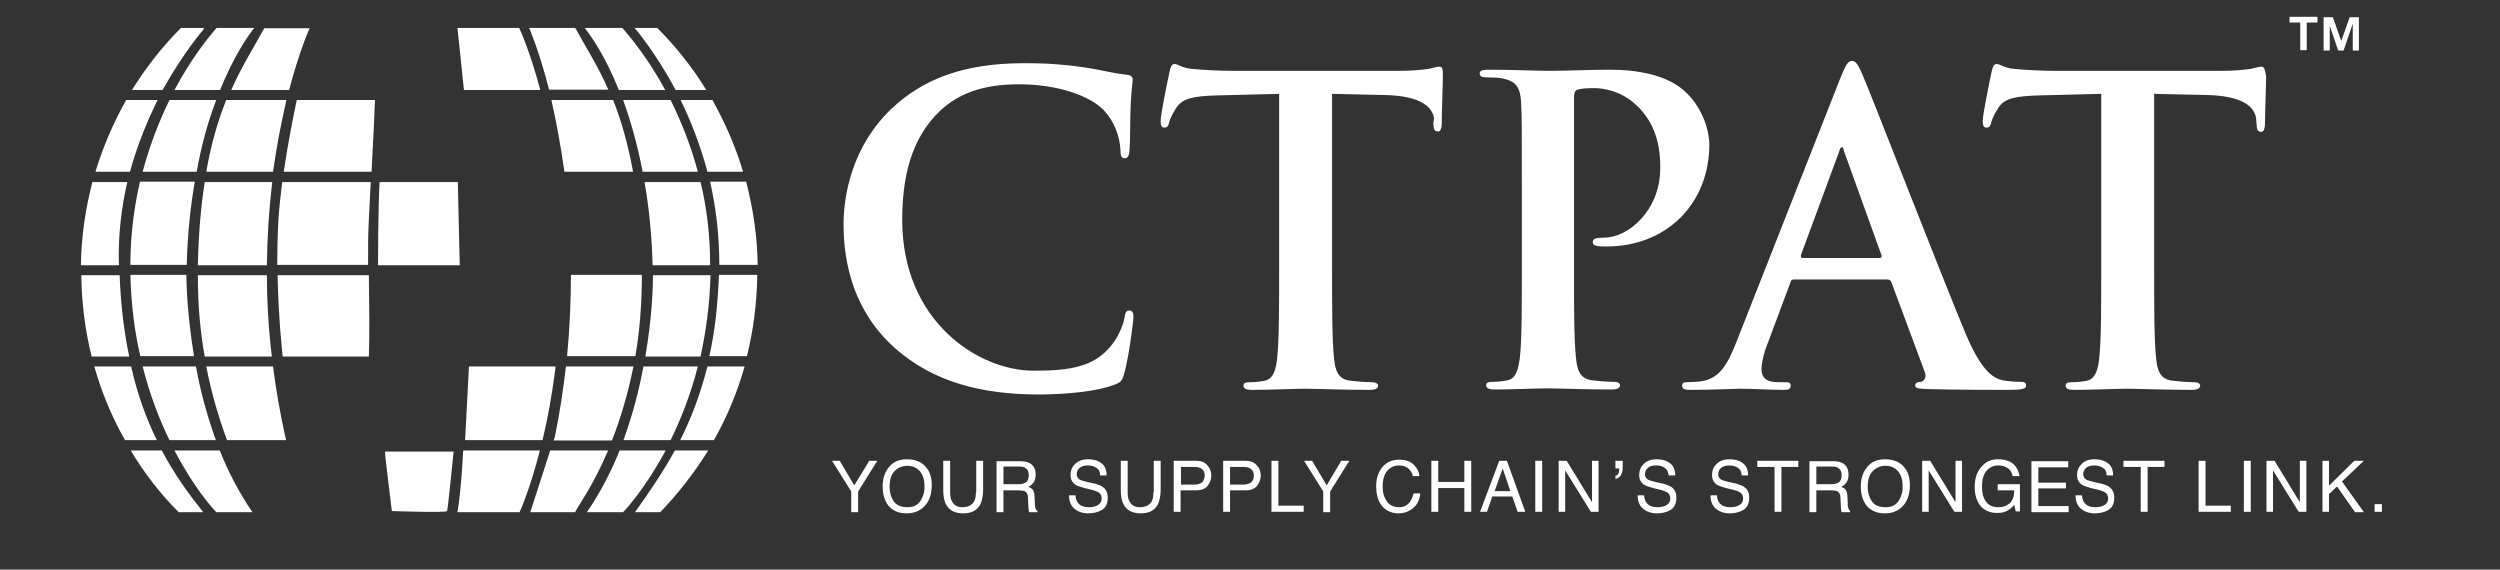 <svg xmlns="http://www.w3.org/2000/svg" xmlns:xlink="http://www.w3.org/1999/xlink" id="layer" x="0px" y="0px" viewBox="0 0 652 148.55" style="enable-background:new 0 0 652 148.55;" xml:space="preserve"><rect x="0" y="0" width="652" height="148.55" fill="#333333" stroke="none"/><style type="text/css">	.st0{fill:#FFFFFF;}</style><path class="st0" d="M165.6,133.58h6.6c4.7-4.9,8.9-10.3,12.5-16.1H176C172.7,123.48,169.1,128.68,165.6,133.58 M161.6,117.48 c-2.2,5.5-5,10.9-8.4,15.9l-0.2,0.2h9.5c0.6-0.6,5.8-6.2,11.1-16.1H161.6L161.6,117.48z M120.8,117.48c0,0-0.5,10.4-1.5,16.1h16.2 c0.3-0.6,2.8-6.3,5.3-16.1H120.8z M143.5,117.48l-5.2,16.1H150c0-0.07,0.03-0.13,0.1-0.2c0.5-1.2,4.5-6.5,8.5-15.9H143.5z  M121.3,114.78h20.2c1.3-5.4,2.5-11.8,3.4-19.2h-22.6C122.3,95.58,121.3,114.78,121.3,114.78z M177.4,114.78h8.8 c3.4-6,6.1-12.5,8-19.2h-9.7C182.6,102.98,180.2,109.28,177.4,114.78 M165.2,95.58h-17.6c-0.7,5.9-1.6,12.1-2.9,18.4l-0.3,0.9h15.2 C161.7,109.48,163.7,103.08,165.2,95.58 M182,95.58h-14.2c-1.1,6-2.8,12.6-5.2,19.2h12.3C177.5,109.48,180.1,102.98,182,95.58  M185.3,71.78h-15c0,2.7-0.2,10.9-2,21.2h14.4C184.1,86.58,185.1,79.48,185.3,71.78 M185,92.88h9.8c1.7-6.8,2.6-13.9,2.7-21.2h-10 C187.2,79.68,186.4,86.68,185,92.88 M147.9,92.88h17.8c1.1-6.3,1.7-13.4,1.7-21.2h-18.5C148.9,78.38,148.6,85.48,147.9,92.88  M102.2,133.28c0,0,14.2,0.5,14.4,0c0.2-0.4,1.7-15.5,1.7-15.5h-17.9C100.4,118.98,102.2,133.28,102.2,133.28 M182.7,47.48h-14.6 c1.1,6.4,1.9,13.6,2.1,21.7h15C185.2,61.18,184.3,53.98,182.7,47.48 M187.6,69.08h10c-0.1-7.5-1.2-14.7-3-21.7h-9.4 C186.7,54.08,187.6,61.28,187.6,69.08 M182,44.78c-1.9-7.1-4.5-13.4-7.1-18.7h-12.4c1.9,5.2,3.7,11.4,5.1,18.7H182z M143.8,26.08 c1.2,5.3,2.4,11.6,3.4,18.7h17.9c-1.4-7.6-3.2-13.7-5.2-18.7H143.8L143.8,26.08z M184.5,44.78h9.3c-2-6.6-4.7-12.8-8-18.7h-8.3 C180.1,31.38,182.6,37.68,184.5,44.78 M184.2,23.48c-3.6-5.9-7.9-11.3-12.8-16.2h-5.9c0,0,5.4,6.2,10.7,16.2H184.2z M158.7,23.48 c-2.9-6.6-6.1-11.4-8.5-15.9l-0.2-0.3h-12c0,0,2.6,5.9,5.2,16.1h15.5V23.48L158.7,23.48z M140.9,23.48c-2.8-10.6-5.5-16.2-5.5-16.2 h-16.1l1.7,16.2H140.9z M173.5,23.48c-4.5-8.3-9.1-13.8-11.2-16.2h-9.8c1.8,2.3,5.4,7.5,8.9,16.2H173.5z"></path><path class="st0" d="M34.1,117.48c3.5,5.9,7.7,11.3,12.5,16.1H53c-3.9-4.9-7.6-10-10.8-16.1H34.1z M57.3,117.48H45.5 c5.2,10,10.3,15.5,10.9,16.1h9.5l-0.2-0.2C62.3,128.38,59.5,122.98,57.3,117.48 M53.8,95.58c1.4,7.3,3.4,13.8,5.4,19.2h15.4 c-1.5-6.6-2.6-13-3.4-19.2C71.2,95.58,53.8,95.58,53.8,95.58z M34.2,95.58h-9.6c1.9,6.8,4.6,13.2,8,19.2h8.3 C38.2,109.28,35.9,103.08,34.2,95.58 M56.3,114.78c-2.4-6.6-4.1-13.2-5.2-19.2H37.2c1.9,7.5,4.4,13.9,7,19.2 C44.2,114.78,56.3,114.78,56.3,114.78z M31.2,71.78h-10c0.1,7.3,1,14.4,2.7,21.2h9.8C32.4,86.78,31.5,79.78,31.2,71.78 M50.6,92.88 c-1.7-10.3-2-18.5-2-21.2H34c0.2,7.7,1.1,14.8,2.6,21.2H50.6z M72.4,71.78c0.2,11.1,1.3,21,1.3,21v0.2h22.5c0.2-5.2,0.1-13.7,0-21.2 C96.2,71.78,72.4,71.78,72.4,71.78z M69.6,71.78h-18c0,7.6,0.6,14.7,1.8,21.2h17.5C70,85.48,69.6,78.38,69.6,71.78 M31,68.68 c-0.2-7.5,0.7-14.7,2.2-21.2h-9.1c-1.8,6.9-2.9,14.2-3,21.7H31C31.1,68.98,31,68.78,31,68.68 M119.4,47.48H99 c-0.4,7.7-0.4,19.1-0.4,21.7h21.3C119.8,66.28,119.6,55.18,119.4,47.48 M34,69.08h14.7c0.2-8.1,1-15.3,2.1-21.7H36.5 C35,53.98,34,61.18,34,69.08 M72.6,57.58c-0.2,3.7-0.3,7.6-0.3,11.5H96c0-4,0-7.5,0.1-9.7c0.2-4.5,0.4-8.4,0.6-11.9H73.6 C73.2,50.78,72.8,54.28,72.6,57.58 M53.4,47.48c-1,6.2-1.6,13.3-1.8,21.7h18c0.1-7.8,0.6-15.1,1.4-21.7 C71,47.48,53.4,47.48,53.4,47.48z M41.1,26.08h-8.2c-3.3,5.9-6,12.1-8,18.7h9C35.8,37.78,38.5,31.38,41.1,26.08 M74,44.78h22.9 c0.5-9.8,0.8-15.5,0.9-18.7H77.4C76.7,29.38,75.2,36.68,74,44.78 M74.7,26.08H59c-2,5-3.9,11.1-5.2,18.7h17.4 C72.2,37.68,73.5,31.38,74.7,26.08 M56.4,26.08H44.2c-2.6,5.3-5.1,11.6-7,18.7h14.1C52.6,37.48,54.4,31.28,56.4,26.08 M53,7.78 l0.2-0.5h-6c-4.9,4.9-9.1,10.3-12.8,16.2h8C47.9,13.58,53,7.78,53,7.78 M75.4,23.48c2.7-10.3,5.3-16,5.3-16l0.1-0.1H68.9l-0.1,0.2 c-2.5,4.6-5.6,9.4-8.5,15.9H75.4z M57.4,23.48c3.5-8.7,7.1-13.9,8.9-16.2h-9.8c-2.1,2.4-6.6,7.9-11,16.2H57.4z"></path><path class="st0" d="M597.1,5.88h2.8v7.2h1.7v-7.2h2.8v-1.5h-7.3V5.88z M607.4,6.18l2.4,7h1.4l2.4-7v7h1.6v-8.7h-2.4l-2.2,6.2 l-2.2-6.2H606v8.7h1.6v-7H607.4L607.4,6.18z M619.3,133.48h1.9v-2h-1.9V133.48z M616.5,120.18H614l-6.6,6.5v-6.5h-1.7v13.3h1.7v-4.6 l2.1-2l4.7,6.7h2.3l-5.7-8L616.5,120.18z M599.8,130.98l-6.6-10.8h-2.1v13.3h1.7v-10.8l6.7,10.8h2v-13.3h-1.7L599.8,130.98 L599.8,130.98z M585.2,133.48h1.8v-13.3h-1.8V133.48z M575.2,120.18h-1.8v13.3h8.4v-1.6h-6.6L575.2,120.18L575.2,120.18z  M553.9,121.78h4.4v11.7h1.8v-11.7h4.4v-1.6h-10.7v1.6H553.9z M548.2,126.18l-1.8-0.4c-1.2-0.3-2-0.5-2.3-0.7 c-0.5-0.3-0.8-0.8-0.8-1.4s0.2-1.1,0.7-1.6c0.4-0.4,1.2-0.7,2.2-0.7c1.2,0,2.1,0.4,2.7,1c0.3,0.4,0.5,0.9,0.5,1.6h1.7 c0-1.5-0.5-2.6-1.4-3.2c-0.9-0.7-2.1-1-3.4-1c-1.5,0-2.6,0.4-3.4,1.2c-0.8,0.8-1.2,1.7-1.2,2.9c0,1.1,0.4,1.9,1.2,2.5 c0.5,0.3,1.3,0.6,2.4,0.9l1.7,0.4c0.9,0.2,1.6,0.5,2.1,0.8c0.4,0.3,0.7,0.8,0.7,1.5c0,1-0.5,1.6-1.5,2c-0.5,0.2-1.1,0.3-1.8,0.3 c-1.4,0-2.4-0.4-3-1.3c-0.3-0.5-0.5-1.1-0.5-1.8h-1.7c0,1.4,0.4,2.6,1.3,3.4s2.2,1.3,3.7,1.3c1.4,0,2.6-0.3,3.6-0.9s1.5-1.7,1.5-3.2 c0-1.2-0.4-2.1-1.2-2.7C549.8,126.68,549.1,126.48,548.2,126.18 M531.6,127.38h7.2v-1.5h-7.2v-4h7.8v-1.6h-9.6v13.3h9.7v-1.6h-7.9 V127.38L531.6,127.38z M521.2,127.88h4.1c0,1.6-0.4,2.7-1.2,3.4c-0.8,0.7-1.7,1-2.9,1c-1.5,0-2.6-0.5-3.3-1.5s-1-2.3-1-3.9 c0-1.8,0.4-3.2,1.2-4.1s1.8-1.4,3-1.4c1,0,1.8,0.2,2.5,0.7c0.7,0.4,1.1,1.2,1.3,2.1h1.8c-0.3-1.7-1.1-3-2.4-3.7 c-0.9-0.5-2-0.7-3.2-0.7c-1.8,0-3.2,0.6-4.3,1.9c-1.2,1.3-1.8,3.1-1.8,5.3s0.6,4,1.8,5.3c1.1,1,2.4,1.5,4,1.5c1.2,0,2.2-0.2,2.9-0.7 c0.5-0.3,1-0.7,1.6-1.4l0.4,1.7h1.1v-7.1H521v1.6L521.2,127.88L521.2,127.88z M510,130.98l-6.6-10.8h-2.1v13.3h1.7v-10.8l6.7,10.8h2 v-13.3H510V130.98z M495.2,130.58c-0.7,1.1-1.8,1.7-3.4,1.7c-1.7,0-2.9-0.5-3.6-1.5s-1.1-2.3-1.1-3.7c0-1.9,0.4-3.3,1.3-4.2 c0.9-0.9,2-1.4,3.3-1.4c1.4,0,2.5,0.5,3.3,1.4c0.8,1,1.2,2.2,1.2,3.8C496.3,128.08,495.9,129.48,495.2,130.58 M491.6,119.78 c-2.2,0-3.9,0.8-5,2.5c-0.9,1.3-1.3,2.8-1.3,4.6c0,2,0.5,3.7,1.5,5c1.2,1.4,2.8,2,4.8,2c2.2,0,3.8-0.8,5-2.3c1-1.3,1.5-3,1.5-5 c0-1.8-0.4-3.4-1.3-4.5C495.7,120.58,493.9,119.78,491.6,119.78 M479.6,125.78c-0.5,0.3-1.1,0.5-1.9,0.5h-4v-4.6h4.2 c0.6,0,1.1,0.1,1.4,0.3c0.7,0.4,1,1,1,1.9C480.3,124.88,480,125.48,479.6,125.78 M482,132.38c-0.1-0.2-0.1-0.6-0.1-1.1l-0.1-1.8 c0-0.8-0.2-1.3-0.4-1.7c-0.3-0.4-0.6-0.6-1.2-0.8c0.6-0.3,1-0.7,1.4-1.2c0.3-0.5,0.5-1.2,0.5-2c0-1.5-0.6-2.6-1.8-3.1 c-0.6-0.3-1.4-0.4-2.4-0.4h-6v13.3h1.8v-5.7h3.9c0.7,0,1.2,0.1,1.5,0.2c0.6,0.3,0.9,0.9,0.9,1.8l0.1,2.2c0,0.5,0.1,0.9,0.1,1.1 s0.1,0.3,0.1,0.4h2.2v-0.3C482.3,133.08,482.1,132.78,482,132.38 M458.4,121.78h4.4v11.7h1.8v-11.7h4.4v-1.6h-10.7v1.6H458.4 L458.4,121.78z M453,126.18l-1.8-0.4c-1.2-0.3-2-0.5-2.3-0.7c-0.5-0.3-0.8-0.8-0.8-1.4s0.2-1.1,0.7-1.6c0.4-0.4,1.2-0.7,2.2-0.7 c1.2,0,2.1,0.4,2.7,1c0.3,0.4,0.5,0.9,0.5,1.6h1.7c0-1.5-0.5-2.6-1.4-3.2c-0.9-0.7-2.1-1-3.4-1c-1.5,0-2.6,0.4-3.4,1.2 c-0.8,0.8-1.2,1.7-1.2,2.9c0,1.1,0.4,1.9,1.2,2.5c0.5,0.3,1.3,0.6,2.4,0.9l1.7,0.4c0.9,0.2,1.6,0.5,2.1,0.8c0.4,0.3,0.7,0.8,0.7,1.5 c0,1-0.5,1.6-1.5,2c-0.5,0.2-1.1,0.3-1.8,0.3c-1.4,0-2.4-0.4-3-1.3c-0.3-0.5-0.5-1.1-0.5-1.8h-1.7c0,1.4,0.4,2.6,1.3,3.4 s2.1,1.3,3.7,1.3c1.4,0,2.6-0.3,3.6-0.9s1.5-1.7,1.5-3.2c0-1.2-0.4-2.1-1.2-2.7C454.5,126.68,453.8,126.48,453,126.18 M433.9,126.18 l-1.8-0.4c-1.2-0.3-2-0.5-2.3-0.7c-0.5-0.3-0.8-0.8-0.8-1.4s0.2-1.1,0.7-1.6s1.2-0.7,2.2-0.7c1.3,0,2.1,0.4,2.7,1 c0.3,0.4,0.5,0.9,0.6,1.6h1.7c0-1.5-0.5-2.6-1.4-3.2c-0.9-0.7-2.1-1-3.4-1c-1.5,0-2.6,0.4-3.4,1.2c-0.8,0.8-1.2,1.7-1.2,2.9 c0,1.1,0.4,1.9,1.2,2.5c0.5,0.3,1.3,0.6,2.4,0.9l1.7,0.4c0.9,0.2,1.6,0.5,2.1,0.8c0.4,0.3,0.7,0.8,0.7,1.5c0,1-0.5,1.6-1.5,2 c-0.5,0.2-1.1,0.3-1.8,0.3c-1.4,0-2.4-0.4-3-1.3c-0.3-0.5-0.5-1.1-0.5-1.8h-1.7c0,1.4,0.4,2.6,1.3,3.4s2.1,1.3,3.7,1.3 c1.4,0,2.6-0.3,3.6-0.9s1.5-1.7,1.5-3.2c0-1.2-0.4-2.1-1.2-2.7C435.4,126.68,434.8,126.48,433.9,126.18 M421.3,122.18h1v0.2 c0,0.4-0.1,0.8-0.2,1.1c-0.2,0.3-0.4,0.5-0.8,0.6v0.8c0.7-0.1,1.1-0.4,1.4-0.9s0.5-1.2,0.5-2v-1.8h-1.9V122.18L421.3,122.18z  M415.2,130.98l-6.6-10.8h-2.1v13.3h1.7v-10.8l6.7,10.8h2v-13.3h-1.7V130.98L415.2,130.98z M400.4,133.48h1.8v-13.3h-1.8V133.48z  M389.8,128.08l2.1-5.9l2,5.9H389.8z M391,120.18l-5,13.3h1.8l1.4-4h5.2l1.4,4h2l-4.8-13.3H391z M381.9,125.68h-6.8v-5.5h-1.8v13.3 h1.8v-6.2h6.8v6.2h1.8v-13.3h-1.8V125.68z M367.8,130.78c-0.7,1-1.7,1.5-2.9,1.5c-1.4,0-2.5-0.5-3.2-1.5s-1.1-2.2-1.1-3.8 c0-1.9,0.4-3.3,1.2-4.2c0.8-0.9,1.8-1.4,3.1-1.4c1,0,1.8,0.3,2.4,0.8s1,1.2,1.2,2h1.7c-0.1-1.1-0.6-2.1-1.5-3s-2.2-1.3-3.8-1.3 c-1.9,0-3.4,0.7-4.5,2.1c-1,1.3-1.5,2.9-1.5,4.8c0,2.6,0.7,4.5,2,5.7c1,0.9,2.3,1.4,3.8,1.4c1.7,0,3.1-0.6,4.2-1.7 c0.9-0.9,1.4-2.1,1.5-3.5h-1.7C368.4,129.48,368.2,130.18,367.8,130.78 M346,126.58l-3.8-6.4h-2.1l5,8v5.4h1.8v-5.4l5-8h-2.1 L346,126.58z M333.4,120.18h-1.8v13.3h8.4v-1.6h-6.6V120.18L333.4,120.18L333.4,120.18z M326.2,125.88c-0.5,0.3-1.1,0.5-1.9,0.5 h-3.5v-4.6h3.5c0.7,0,1.2,0.1,1.6,0.3c0.7,0.4,1.1,1,1.1,2C327,124.88,326.7,125.48,326.2,125.88 M324.9,120.18H319v13.3h1.8v-5.6 h4.1c1.3,0,2.3-0.4,2.9-1.1c0.6-0.8,1-1.7,1-2.7c0-1.2-0.4-2.1-1.1-2.8C327,120.48,326,120.18,324.9,120.18 M313.4,125.88 c-0.5,0.3-1.1,0.5-1.9,0.5H308v-4.6h3.5c0.7,0,1.2,0.1,1.6,0.3c0.7,0.4,1.1,1,1.1,2C314.1,124.88,313.9,125.48,313.4,125.88  M312,120.18h-5.9v13.3h1.8v-5.6h4.1c1.3,0,2.3-0.4,2.9-1.1c0.6-0.8,1-1.7,1-2.7c0-1.2-0.4-2.1-1.1-2.8 C314.1,120.48,313.2,120.18,312,120.18 M300.8,128.38c0,1-0.1,1.7-0.4,2.3c-0.5,1-1.6,1.6-3.1,1.6c-1.3,0-2.2-0.5-2.7-1.5 c-0.4-0.6-0.5-1.4-0.5-2.4v-8.2h-1.8v7.5c0,1.6,0.2,2.9,0.7,3.8c0.8,1.6,2.3,2.4,4.5,2.4s3.7-0.8,4.5-2.4c0.4-0.9,0.7-2.1,0.7-3.8 v-7.5h-1.8v8.2H300.8L300.8,128.38z M285.7,126.18l-1.8-0.4c-1.2-0.3-2-0.5-2.3-0.7c-0.5-0.3-0.8-0.8-0.8-1.4s0.2-1.1,0.7-1.6 c0.4-0.4,1.2-0.7,2.2-0.7c1.2,0,2.1,0.4,2.7,1c0.3,0.4,0.5,0.9,0.5,1.6h1.7c0-1.5-0.5-2.6-1.4-3.2c-0.9-0.7-2.1-1-3.4-1 c-1.5,0-2.6,0.4-3.4,1.2c-0.8,0.8-1.2,1.7-1.2,2.9c0,1.1,0.4,1.9,1.2,2.5c0.5,0.3,1.3,0.6,2.4,0.9l1.7,0.4c0.9,0.2,1.6,0.5,2.1,0.8 c0.4,0.3,0.7,0.8,0.7,1.5c0,1-0.5,1.6-1.5,2c-0.5,0.2-1.1,0.3-1.8,0.3c-1.4,0-2.4-0.4-3-1.3c-0.3-0.5-0.5-1.1-0.5-1.8h-1.7 c0,1.4,0.4,2.6,1.3,3.4s2.1,1.3,3.7,1.3c1.4,0,2.6-0.3,3.6-0.9s1.5-1.7,1.5-3.2c0-1.2-0.4-2.1-1.2-2.7 C287.3,126.68,286.6,126.48,285.7,126.18 M267.6,125.78c-0.5,0.3-1.1,0.5-1.9,0.5h-4v-4.6h4.2c0.6,0,1.1,0.1,1.4,0.3 c0.7,0.4,1,1,1,1.9C268.3,124.88,268,125.48,267.6,125.78 M270,132.38c-0.1-0.2-0.1-0.6-0.1-1.1l-0.1-1.8c0-0.8-0.2-1.3-0.4-1.7 c-0.3-0.4-0.7-0.6-1.2-0.8c0.6-0.3,1-0.7,1.4-1.2c0.3-0.5,0.5-1.2,0.5-2c0-1.5-0.6-2.6-1.8-3.1c-0.6-0.3-1.5-0.4-2.4-0.4h-6v13.3 h1.8v-5.7h3.9c0.7,0,1.2,0.1,1.6,0.2c0.6,0.3,0.9,0.9,0.9,1.8l0.1,2.2c0,0.5,0.1,0.9,0.1,1.1s0.1,0.3,0.1,0.4h2.2v-0.3 C270.3,133.08,270.1,132.78,270,132.38 M254.5,128.38c0,1-0.1,1.7-0.4,2.3c-0.5,1-1.6,1.6-3.1,1.6c-1.3,0-2.2-0.5-2.7-1.5 c-0.4-0.6-0.5-1.4-0.5-2.4v-8.2H246v7.5c0,1.6,0.2,2.9,0.7,3.8c0.8,1.6,2.3,2.4,4.5,2.4s3.7-0.8,4.5-2.4c0.4-0.9,0.7-2.1,0.7-3.8 v-7.5h-1.8v8.2H254.5L254.5,128.38z M240.1,130.58c-0.7,1.1-1.8,1.7-3.4,1.7c-1.7,0-2.8-0.5-3.6-1.5c-0.7-1-1.1-2.3-1.1-3.7 c0-1.9,0.4-3.3,1.3-4.2c0.9-0.9,2-1.4,3.3-1.4c1.4,0,2.5,0.5,3.3,1.4c0.8,1,1.2,2.2,1.2,3.8C241.2,128.08,240.8,129.48,240.1,130.58  M236.5,119.78c-2.2,0-3.9,0.8-5,2.5c-0.9,1.3-1.3,2.8-1.3,4.6c0,2,0.5,3.7,1.5,5c1.2,1.4,2.7,2,4.8,2s3.8-0.8,5-2.3 c1-1.3,1.5-3,1.5-5c0-1.8-0.4-3.4-1.3-4.5C240.6,120.58,238.9,119.78,236.5,119.78 M222.8,126.58l-3.8-6.4h-2l5,8v5.4h1.8v-5.4l5-8 h-2.1L222.8,126.58z M589.8,17.38c-0.4,0-1.3,0.2-2.9,0.6c-1.6,0.2-4,0.5-7.5,0.5h-43.1c-3.6,0-7.7-0.2-10.9-0.5 c-2.7-0.2-3.8-1.3-4.7-1.3c-0.7,0-1,0.7-1.3,2.1c-0.2,0.9-2.3,10.9-2.3,12.7c0,1.2,0.2,1.8,1,1.8c0.7,0,1-0.4,1.2-1.3 s0.8-2.2,1.9-3.9c1.6-2.4,4.2-3,10.6-3.2l16.2-0.4v45.2c0,10.1,0,18.9-0.5,23.5c-0.3,3.2-1,5.6-3.2,6.1c-1,0.2-2.3,0.4-3.9,0.4 c-1.3,0-1.7,0.3-1.7,0.9c0,0.8,0.8,1.1,2.2,1.1c4.4,0,11.2-0.3,13.7-0.3c3.1,0,9.9,0.3,17.1,0.3c1.2,0,2.1-0.3,2.1-1.1 c0-0.5-0.5-0.9-1.7-0.9c-1.6,0-4-0.2-5.6-0.4c-3.3-0.4-3.9-2.9-4.2-6c-0.5-4.7-0.5-13.5-0.5-23.6v-45.2l13.7,0.3 c9.7,0.2,12.6,3.3,12.9,6.2l0.1,1.2c0.1,1.7,0.3,2.2,1.2,2.2c0.7,0,0.9-0.7,1-1.8c0-2.9,0.3-10.5,0.3-12.8 C590.7,18.08,590.5,17.38,589.8,17.38 M490.1,67.28h-20c-0.4,0-0.5-0.3-0.4-0.8l10-27.1c0.1-0.4,0.3-1,0.7-1c0.3,0,0.4,0.5,0.5,1 l9.8,27.2C490.8,66.98,490.7,67.28,490.1,67.28 M526.9,99.58c-1.3,0-2.9-0.1-4.6-0.4c-2.3-0.5-5.4-2.1-9.6-12 c-7-16.8-24.4-61.8-27-67.8c-1.1-2.5-1.7-3.5-2.7-3.5c-1.1,0-1.7,1.2-3,4.4l-27.3,69.3c-2.2,5.5-4.3,9.3-9.3,9.9 c-0.9,0.1-2.4,0.2-3.4,0.2c-0.9,0-1.3,0.2-1.3,0.9c0,0.9,0.7,1.1,2.1,1.1c5.7,0,11.7-0.3,12.9-0.3c3.4,0,8.1,0.3,11.5,0.3 c1.2,0,1.8-0.2,1.8-1.1c0-0.7-0.3-0.9-1.6-0.9h-1.6c-3.4,0-4.4-1.4-4.4-3.4c0-1.3,0.5-4,1.6-6.7l5.9-15.8c0.2-0.7,0.4-0.9,1-0.9 h24.3c0.5,0,0.9,0.2,1.1,0.8l8.7,23.4c0.5,1.3-0.2,2.3-1,2.5c-1.1,0.1-1.5,0.3-1.5,1c0,0.8,1.3,0.8,3.3,0.9 c8.7,0.2,16.7,0.2,20.6,0.2s5-0.2,5-1.1S527.8,99.58,526.9,99.58 M440.1,24.48c-1.7-1.7-6.6-6.3-20.3-6.3c-5,0-11.3,0.3-15.8,0.3 c-3,0-9.9-0.3-15.7-0.3c-1.6,0-2.4,0.2-2.4,1s0.7,1,1.9,1c1.5,0,3.4,0.1,4.2,0.3c3.6,0.8,4.5,2.5,4.7,6.3c0.2,3.5,0.2,6.6,0.2,23.4 v19.4c0,10.1,0,18.9-0.5,23.5c-0.4,3.2-1,5.6-3.2,6.1c-1,0.2-2.3,0.4-3.9,0.4c-1.3,0-1.7,0.3-1.7,0.9c0,0.8,0.8,1.1,2.2,1.1 c4.4,0,11.2-0.3,13.7-0.3c2.8,0,9.7,0.3,16.9,0.3c1.2,0,2.1-0.3,2.1-1.1c0-0.5-0.5-0.9-1.7-0.9c-1.6,0-4-0.2-5.6-0.4 c-3.3-0.4-3.9-2.9-4.2-6c-0.5-4.7-0.5-13.5-0.5-23.6v-44.1c0-1.2,0.3-1.9,0.9-2.1c1-0.3,2.6-0.4,4.3-0.4c2.5,0,7,0.7,10.9,4.3 c6.1,5.5,6.4,12.9,6.4,16.5c0,11.3-8.5,18.2-14.6,18.2c-2.3,0-3,0.3-3,1.2c0,0.8,0.8,0.9,1.3,1s1.7,0.1,2.3,0.1 c15.5,0,26.8-11,26.8-26.7C445.6,31.78,442.5,26.78,440.1,24.48 M373.8,32.08c0.1,1.7,0.3,2.2,1.2,2.2c0.7,0,0.9-0.7,1-1.8 c0-2.9,0.3-10.5,0.3-12.8c0-1.7-0.1-2.3-0.9-2.3c-0.4,0-1.3,0.2-2.9,0.6c-1.6,0.2-4,0.5-7.5,0.5h-43.1c-3.6,0-7.7-0.2-10.9-0.5 c-2.7-0.2-3.8-1.3-4.7-1.3c-0.7,0-1,0.7-1.3,2.1c-0.2,0.9-2.3,10.9-2.3,12.7c0,1.2,0.2,1.8,1,1.8c0.7,0,1-0.4,1.2-1.3 s0.8-2.2,1.9-3.9c1.6-2.4,4.2-3,10.6-3.2l16.2-0.4v45.2c0,10.1,0,18.9-0.5,23.5c-0.3,3.2-1,5.6-3.2,6.1c-1,0.2-2.3,0.4-3.9,0.4 c-1.3,0-1.7,0.3-1.7,0.9c0,0.8,0.8,1.1,2.2,1.1c4.4,0,11.2-0.3,13.7-0.3c3.1,0,9.9,0.3,17.1,0.3c1.2,0,2.1-0.3,2.1-1.1 c0-0.5-0.5-0.9-1.7-0.9c-1.6,0-4-0.2-5.6-0.4c-3.3-0.4-3.9-2.9-4.2-6c-0.5-4.7-0.5-13.5-0.5-23.6v-45.2l13.7,0.3 c9.7,0.2,12.6,3.3,12.9,6.2L373.8,32.08L373.8,32.08z M293.2,97.38c1.1-3.7,2.4-13.4,2.4-14.7c0-0.9-0.2-1.7-1-1.7 c-0.9,0-1.1,0.4-1.4,2.2c-0.4,2-1.8,5.2-3.7,7.3c-4.3,5.1-10.2,6.2-19.9,6.2c-14.6,0-34.3-13-34.3-39.3c0-10.7,2.1-21.2,10-28.6 c4.8-4.4,11-6.8,20.5-6.8c10,0,18.5,3,22.1,6.8c2.7,2.9,4.1,6.7,4.3,10.1c0,1.5,0.2,2.4,1.1,2.4c1,0,1.2-0.9,1.3-2.5 c0.2-2.2,0.1-8.3,0.3-11.9c0.2-3.9,0.5-5.2,0.5-6.1c0-0.7-0.4-1.2-1.6-1.3c-3.3-0.3-6.8-1.3-10.9-1.9c-5-0.7-9-1.1-15.8-1.1 c-16.2,0-26.6,4.4-34.4,11.7c-10.4,9.7-12.7,22.7-12.7,30.2c0,10.7,2.8,23,13.5,32.5c9.9,8.7,22.4,12,37.4,12c7,0,15.3-0.8,19.6-2.5 C292.3,99.78,292.7,99.28,293.2,97.38"></path></svg>